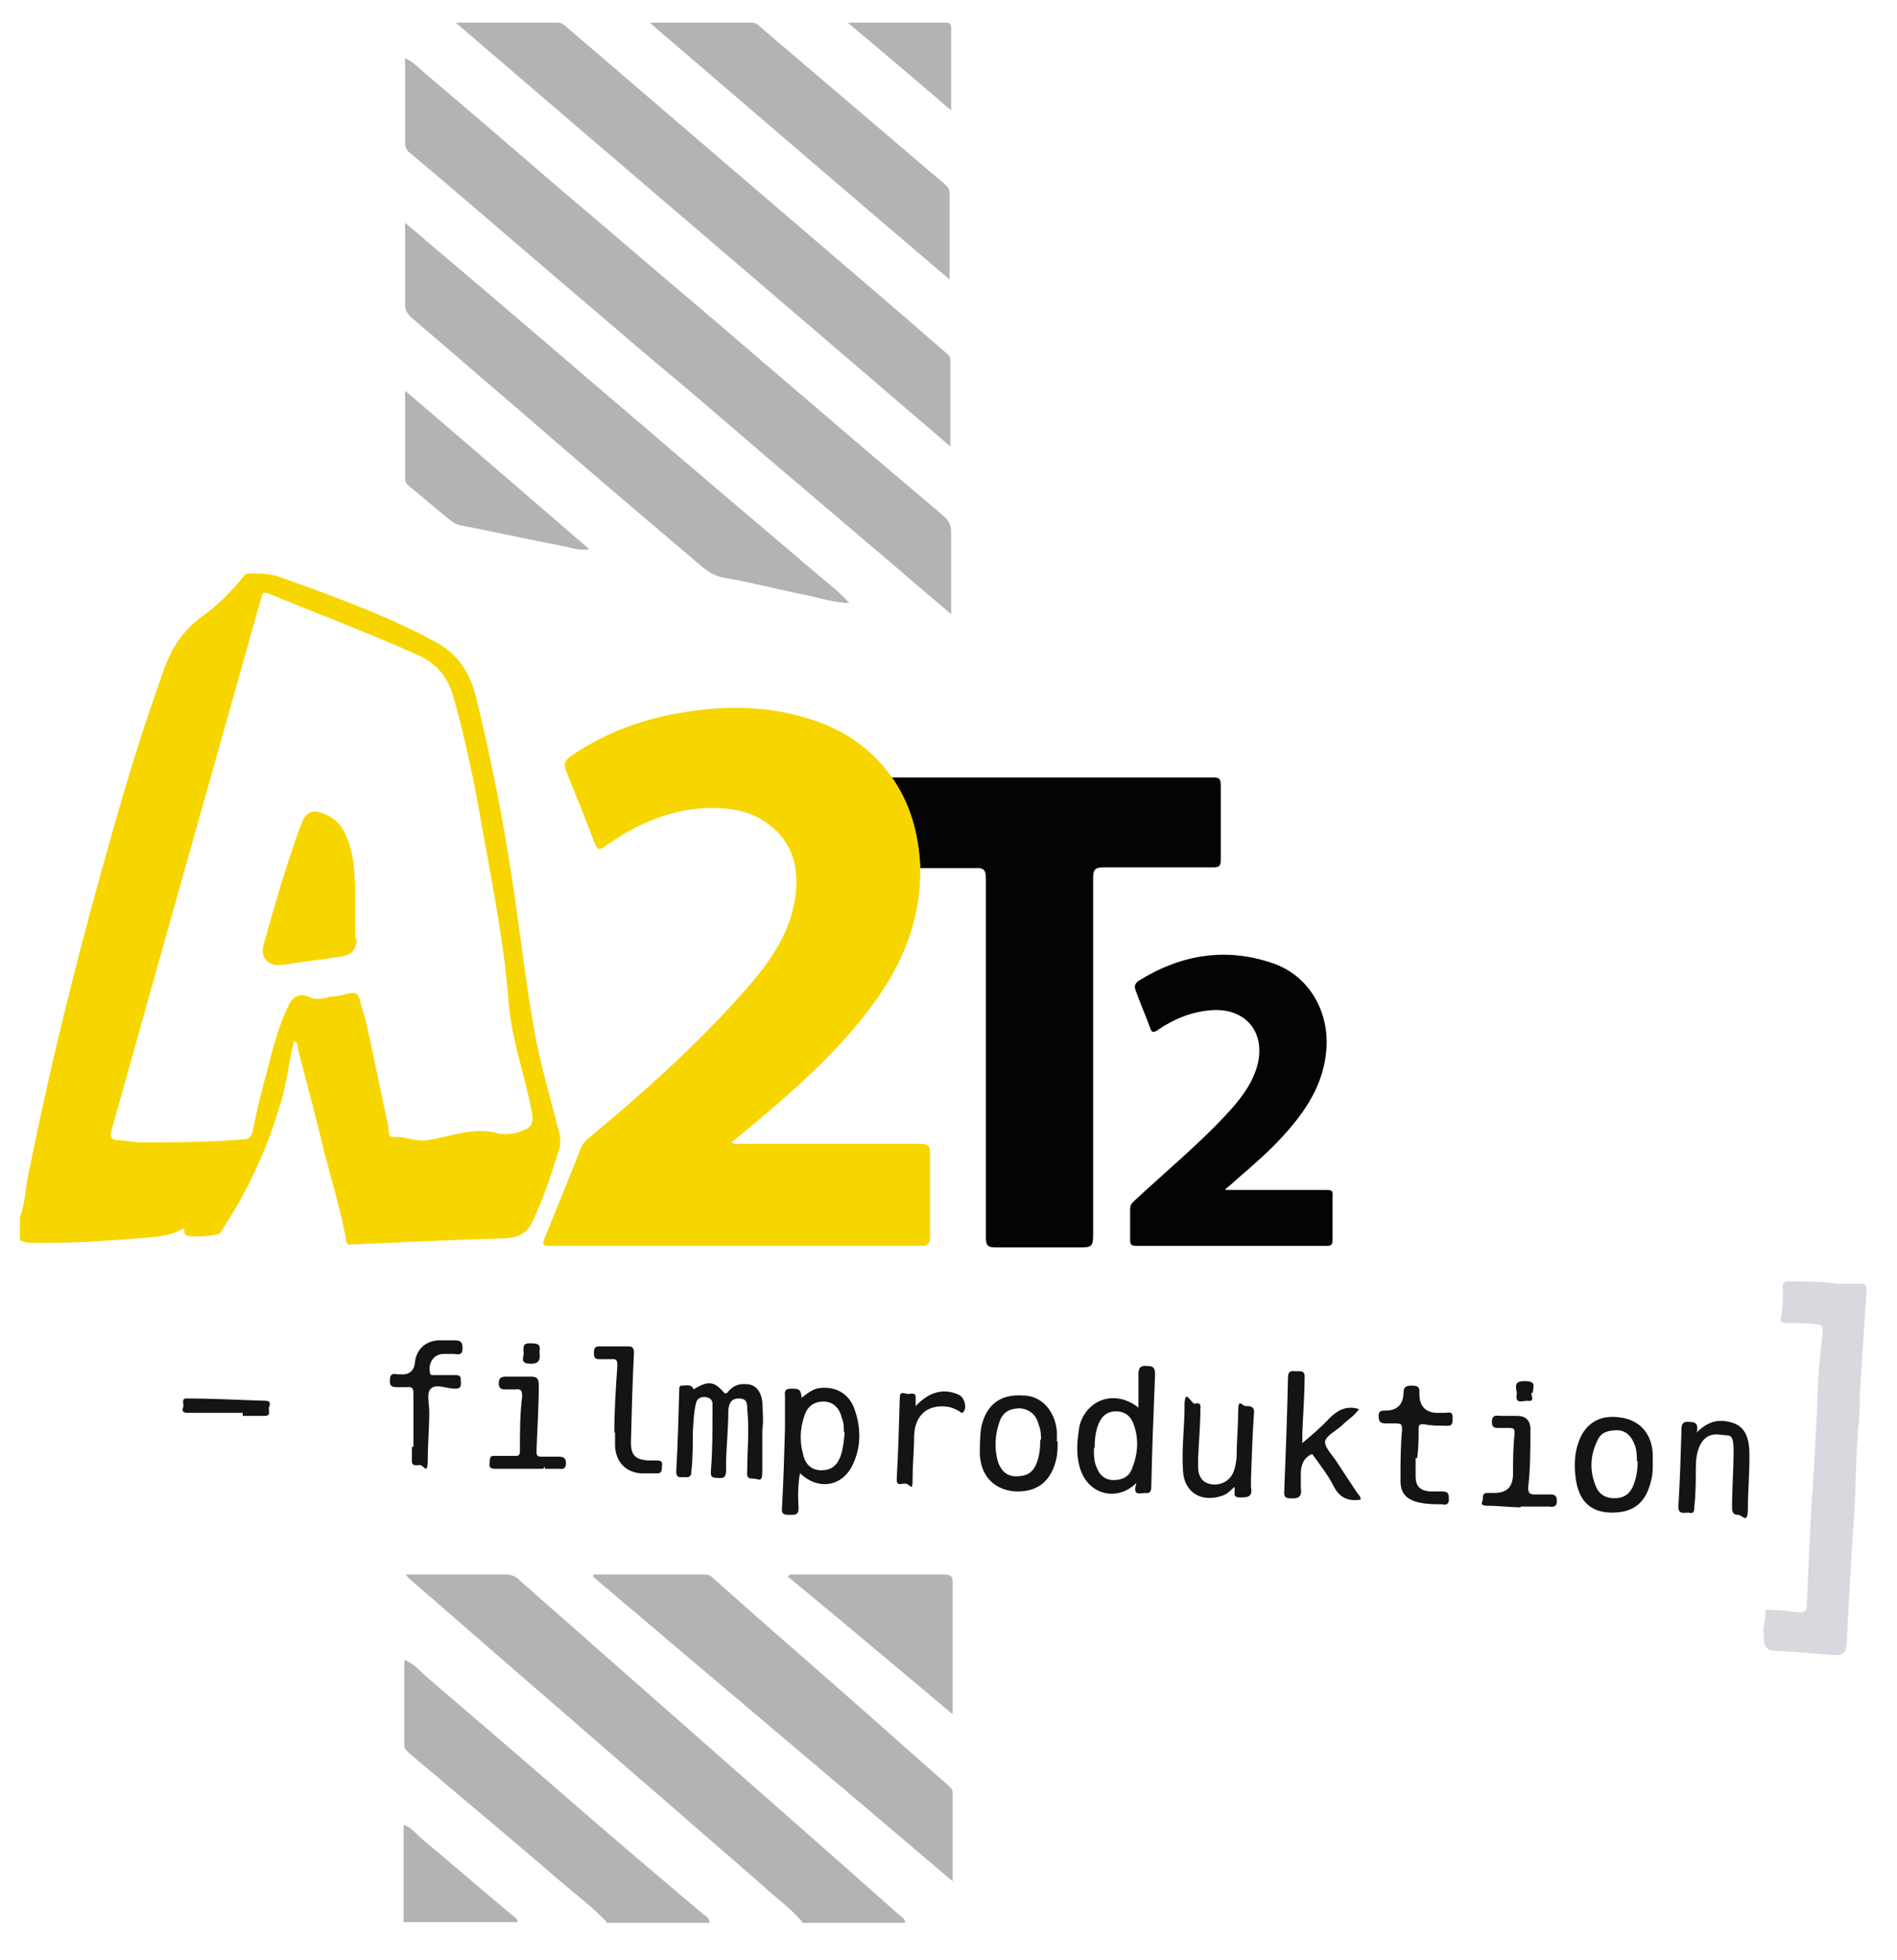 <?xml version="1.0" encoding="UTF-8"?>
<svg xmlns="http://www.w3.org/2000/svg" width="88.6mm" height="91.5mm" version="1.1" viewBox="0 0 251.1 259.4">
  <defs>
    <style>
      .cls-1 {
        fill: #040405;
      }

      .cls-2 {
        fill: #d7d9de;
      }

      .cls-3 {
        fill: #f7d600;
      }

      .cls-4 {
        fill: #141316;
      }

      .cls-5 {
        fill: #b4b3b4;
      }
    </style>
  </defs>
  <!-- Generator: Adobe Illustrator 28.7.1, SVG Export Plug-In . SVG Version: 1.2.0 Build 142)  -->
  <g>
    <g id="Ebene_1">
      <g>
        <g id="Ebene_4">
          <path class="cls-2" d="M233.5,216.4c-.2-.8.2-1.7.2-2.7s.4-.6.8-.6c1.2,0,2.5.2,3.7.3.8,0,1-.2,1-1,.2-4.8.4-9.6.7-14.4.3-4.1.5-8.2.7-12.4,0-3.2.4-6.3.7-9.5,0-.5,0-.7-.7-.8-1.3-.2-2.5-.2-3.8-.2s-1.1-.2-1-.9c.2-1.3.3-2.6.2-3.9,0-.5.3-.7.8-.7,2.1,0,4.3,0,6.4.3,1,0,1.9,0,2.9,0s1,.2,1,1c-.3,4.6-.6,9.3-.9,13.9,0,1.4,0,2.9-.2,4.3-.3,3.6-.3,7.2-.5,10.8-.4,5.7-.7,11.4-1,17.1,0,2-.5,2.2-2.5,2-2.3-.2-4.7-.4-7-.5q-1.5,0-1.5-1.6v-.7h0Z"/>
        </g>
        <g id="Ebene_5">
          <path class="cls-5" d="M106.2,254.4c-1.5-1.8-3.4-3.1-5.1-4.7-4.1-3.6-8.2-7.1-12.3-10.7-6.5-5.6-13-11.3-19.5-16.9-5.1-4.4-10.1-8.8-15.2-13.2,0,0-.2-.2-.4-.5h13.2c.7,0,1.3.2,1.8.7,3.7,3.3,7.4,6.5,11,9.7,5.8,5.1,11.7,10.3,17.5,15.4,4.2,3.7,8.3,7.3,12.5,11,3.2,2.8,6.3,5.6,9.5,8.4.3.2.6.4.6.9h-13.7,0Z"/>
          <path class="cls-5" d="M80.3,254.4c-1.8-1.9-3.9-3.5-5.9-5.2-5-4.3-10.1-8.6-15.1-12.8-1.7-1.5-3.5-2.9-5.2-4.4-.3-.3-.6-.5-.6-.9v-11.4c1.3.5,2,1.4,2.9,2.2,7,6,14,12,21,18.1,5.2,4.5,10.4,8.9,15.6,13.3.4.3.9.5.9,1.2h-13.7,0Z"/>
          <path class="cls-5" d="M53.4,254.4v-12.9c1,.4,1.6,1.1,2.2,1.7,4.1,3.4,8.1,6.9,12.2,10.3.3.3.7.4.7.9h-15.1Z"/>
          <path class="cls-5" d="M125.8,81.2c-2.7-2.3-5.1-4.3-7.5-6.4-5.8-4.9-11.5-9.8-17.3-14.7-5.1-4.4-10.2-8.8-15.4-13.1-5.7-4.9-11.5-9.8-17.2-14.7-4.7-4-9.4-8.1-14.2-12.1-.4-.3-.6-.7-.6-1.2V7.7c1.3.6,2.1,1.6,3.1,2.4,5.8,4.9,11.6,9.9,17.4,14.9,5.8,4.9,11.6,9.9,17.4,14.8,5.3,4.5,10.6,9.1,15.9,13.6,5.8,5,11.6,9.9,17.4,14.8.7.6,1.1,1.2,1.1,2.2v10.9h0Z"/>
          <path class="cls-5" d="M60.3,3h13.5c.5,0,.9.3,1.2.6,9.6,8.2,19.1,16.4,28.7,24.6,7.1,6.1,14.3,12.2,21.4,18.4.3.3.7.5.7,1v11.5C103.9,40.3,82.2,21.8,60.3,3Z"/>
          <path class="cls-5" d="M112.4,79.8c-2,0-4-.7-6-1.1-3.5-.7-6.9-1.6-10.4-2.2-2-.3-3.2-1.6-4.5-2.7-7.7-6.5-15.4-13.1-23-19.7-4.7-4-9.4-8.1-14.1-12.1-.5-.5-.8-.9-.8-1.6v-10.9c1,.9,1.9,1.5,2.7,2.3,6.3,5.3,12.5,10.6,18.8,16,4.6,4,9.3,7.9,13.9,11.9,6.2,5.3,12.5,10.6,18.7,15.9,1.6,1.4,3.3,2.6,4.7,4.2h0Z"/>
          <path class="cls-5" d="M78.6,208.4h14.6c.4,0,.7,0,1.1.4,5.5,4.9,11.1,9.8,16.6,14.6,4.9,4.3,9.7,8.6,14.6,12.9.4.3.6.6.6,1.1v11.6c-16-13.6-31.8-26.9-47.6-40.3v-.3h0Z"/>
          <path class="cls-5" d="M86.2,3h13.3c.6,0,1,.4,1.4.8,8.1,6.9,16.2,13.8,24.3,20.7.3.3.5.6.5,1v11.5c-13.3-11.3-26.3-22.5-39.6-33.9h0Z"/>
          <path class="cls-5" d="M126,226.8c-7.3-6.1-14.5-12.2-21.7-18.1.2-.4.5-.3.8-.3h19.9c.8,0,1.1.2,1.1,1v17.5h0Z"/>
          <path class="cls-5" d="M53.7,51.8c8.2,7,16.2,13.9,24.3,20.9-1.4.2-2.4-.2-3.4-.4-4.6-.9-9.2-1.9-13.8-2.8-.8-.2-1.3-.7-1.9-1.2-1.6-1.3-3.1-2.6-4.7-3.9-.4-.3-.6-.6-.6-1.1v-11.5h0Z"/>
          <path class="cls-5" d="M112.2,3h12.9c.5,0,.8,0,.8.7v10.9c-4.6-3.9-9-7.7-13.7-11.6Z"/>
        </g>
        <g id="Ebene_3">
          <path class="cls-1" d="M121.8,114.7c-.3-4.3-1.3-8.3-3.8-11.8h42.4c.9,0,1.2,0,1.2,1.1v9.8c0,.8-.2,1-1,1h-14.4c-1.2,0-1.5.2-1.5,1.5v47.3c0,1.3-.3,1.5-1.5,1.5h-11.4c-1,0-1.3-.2-1.3-1.3v-47.4c0-1.2-.2-1.6-1.5-1.5-2.4,0-4.9,0-7.3,0v-.2Z"/>
          <path class="cls-1" d="M162.3,157.5h13.2c.7,0,1,0,.9.9v5.6c0,.5,0,.9-.7.9h-25.3c-.6,0-.8-.2-.8-.7v-4.2c0-.6.3-.8.7-1.2,4.2-3.9,8.7-7.6,12.6-11.9,1.6-1.8,3-3.7,3.6-6.1,1-4.3-1.7-7.4-6.1-7.1-2.6.2-4.9,1.1-7.1,2.6-.7.5-.9.3-1.1-.4-.6-1.6-1.3-3.2-1.9-4.9-.2-.5,0-.8.3-1.1,5.7-3.6,11.8-4.6,18.2-2.3,4.5,1.7,7.1,6.2,6.8,11.1-.3,4.7-2.7,8.3-5.7,11.6-1.9,2.1-4.1,4-6.2,5.8-.4.4-.9.8-1.5,1.3h0Z"/>
          <path class="cls-4" d="M69.3,179.2c0-.6-.3-1.5.9-1.4.7,0,1.4,0,1.2,1,0,.7.3,1.7-1.1,1.7s-1.1-.6-1-1.3Z"/>
          <path class="cls-4" d="M202.8,184.3c-.3.2.6,1.3-.6,1.1-.6,0-1.7.5-1.4-.9,0-.7-.6-1.7,1-1.7s1.2.6,1.1,1.6h0Z"/>
          <path class="cls-4" d="M32.1,187h-7.3c-.6,0-.8-.3-.6-.7.2-.4-.4-1.3.6-1.2,3.4,0,6.9.2,10.3.3.6,0,.7.3.5.8-.2.4.4,1.2-.6,1.2h-2.9v-.3h0Z"/>
          <path class="cls-4" d="M96.2,184.4c.6-.8,1.4-1.3,2.5-1.2,1.3,0,2,.9,2.2,2.3,0,1.2.2,2.4,0,3.7,0,1.8,0,3.6,0,5.4s-.4,1.1-1.3,1.1-.7-.6-.7-1.1c0-2.7.3-5.4,0-8.1,0-.7,0-1.4-1.1-1.4s-1.3.7-1.4,1.5c0,2.1-.2,4.3-.3,6.5,0,.5,0,1,0,1.4,0,1.1-.3,1.2-1.3,1.1-.9,0-.7-.6-.7-1.1.2-2.5.2-5,.2-7.5v-1.2c0-.6-.5-.9-1.1-.9s-1,.3-1.1.9c-.3,1.2-.3,2.4-.4,3.6,0,1.8,0,3.6-.2,5.4,0,.6-.3.8-.9.7-.5,0-1.1.2-1.1-.7.2-3.6.3-7.2.4-10.9,0-.2,0-.5.3-.5.5,0,1.2-.2,1.5.3.2.2,0,.3.4,0,1.8-1,2.5-.8,3.8.7h.2Z"/>
          <path class="cls-4" d="M105.9,194.9c-.3,1.6-.3,3.2-.2,4.7,0,.9-.4.9-1.1.9s-1.2,0-1.1-.9c.2-3.5.3-7,.4-10.5,0-1.4,0-2.8,0-4.2,0-.5-.2-1.1.8-1.1s1.3,0,1.4,1.2c.8-.6,1.5-1.2,2.5-1.3,2.1-.2,3.8.8,4.5,2.8.9,2.5.9,5.1-.3,7.5-1.4,2.8-4.6,3.3-7,.9h0ZM111.7,189.5c0-.5,0-1.2-.3-1.9-.3-1.3-1.2-2.1-2.4-2.1s-2.1.6-2.5,1.8c-.6,1.7-.7,3.4-.2,5.2.3,1.4,1.2,2.1,2.4,2.1s2.1-.5,2.6-2c.3-.9.4-1.9.5-3h0Z"/>
          <path class="cls-4" d="M150.4,196.3c-2.5,2.5-6.5,1.6-7.5-2.2-.5-1.8-.3-3.6,0-5.4.9-3.4,4.6-4.9,7.8-2.4v-4.4c0-.9.3-1.2,1.2-1.1.8,0,1,.3,1,1.1-.2,5-.4,10-.5,14.9,0,.6-.2.9-.8.8-.6,0-1.7.5-1.2-1.2h0ZM144.8,191.7c0,.9,0,1.8.4,2.6.4,1,1.1,1.6,2.2,1.6s2-.4,2.4-1.4c.8-1.9,1-3.9.3-5.9-.4-1.2-1.2-1.8-2.4-1.8s-1.9.7-2.3,1.7c-.4,1-.5,2.1-.5,3.1h0Z"/>
          <path class="cls-4" d="M173.8,192.4c-1.3.5-1.6,1.6-1.6,2.7s0,1.2,0,1.8c.2,1.3-.4,1.5-1.5,1.4-.6,0-.7-.3-.7-.8.2-5.1.4-10.1.5-15.2,0-.8.4-.9,1-.8.5,0,1.3-.2,1.2.8,0,2.4-.2,4.9-.3,7.3v1.4c1.3-1.1,2.5-2.1,3.6-3.3,1.1-1.1,2.3-1.7,3.9-1.2-.6.9-1.5,1.4-2.3,2.2-.8.7-2,1.3-2.2,2.1,0,.8.9,1.7,1.5,2.6.9,1.4,1.8,2.7,2.7,4.1.2.3.6.6.5,1-1.6.2-2.7-.2-3.5-1.7-.8-1.6-2-3.1-3-4.5h.2Z"/>
          <path class="cls-4" d="M218.8,193.8c0,.6,0,1.3-.2,2.1-.7,3-2.3,4.3-5.2,4.3s-4.4-1.6-4.8-4.5c-.2-1.5-.2-3.1.3-4.6.8-2.6,2.8-3.9,5.5-3.5,2.7.3,4.3,2.2,4.4,4.9v1.4h0ZM216.7,193.4c0-.6,0-1.4-.3-2.2-.4-1-1-1.8-2.2-1.9-1.2,0-2.2.2-2.7,1.3-1,2-1.1,4.1-.2,6.2.4,1,1.3,1.5,2.4,1.5s1.9-.4,2.4-1.4c.5-1.1.7-2.2.7-3.5h0Z"/>
          <path class="cls-4" d="M140,190.8c0,.8,0,1.6-.2,2.4-.7,2.9-2.5,4.3-5.4,4.2-2.7-.2-4.5-1.9-4.7-4.8,0-1.3,0-2.5.2-3.8.7-2.9,2.5-4.3,5.5-4.1,2.5,0,4.3,2.1,4.5,4.8v1.3h0ZM137.8,190.6c0-.6,0-1.3-.3-2-.3-1.3-1.2-2.1-2.5-2.2-1.3,0-2.3.5-2.7,1.8-.6,1.7-.7,3.5-.2,5.3.4,1.1,1.1,1.9,2.4,1.9s2.2-.4,2.7-1.7c.4-1,.5-2,.5-3.2h0Z"/>
          <path class="cls-4" d="M224.5,189.7c1.3-1.3,2.5-1.8,3.9-1.6,2.3.3,3.2,1.6,3.2,4.5s-.2,4.7-.2,7-.7.9-1.3.9-.8-.3-.8-1c0-2.5.2-5,.2-7.5s-.6-1.9-1.7-2.1c-1.2-.2-2.1.2-2.7,1.3-.5,1-.6,2.1-.6,3.1,0,1.7,0,3.4-.2,5.1,0,.6,0,1-.8.8-.5,0-1.4.3-1.3-.9.2-3.3.3-6.6.4-9.9,0-.7,0-1.3,1-1.2.9,0,1.3.2,1,1.6h0Z"/>
          <path class="cls-4" d="M163.5,196.7c-.6.6-1.1,1.1-1.8,1.3-2.7.9-5-.5-5.1-3.4-.2-2.8.2-5.6.2-8.4s.9-.3,1.4-.4c.5-.2.8,0,.7.7,0,2.1-.2,4.3-.3,6.5v1.2c0,1,.4,1.9,1.5,2.2,1.2.3,2.4-.2,3-1.2.4-.7.5-1.5.6-2.3,0-2,.2-4,.2-6s.5-.8,1-.8,1.2,0,1.1.9c-.2,2.9-.3,5.8-.4,8.7v1.1c.2,1.2-.2,1.4-1.4,1.4s-.6-.7-.8-1.4h0Z"/>
          <path class="cls-4" d="M54.7,191.6v-7c0-.7,0-1.1-.9-1h-1.3c-.7,0-1-.2-.9-1,0-.8.4-.8,1-.7h.3c1.2.1,1.9-.4,2-1.6.2-1.7,1.4-2.8,3.1-2.9h2.2c.9,0,1,.4,1,1.1,0,1-.7.7-1.2.7h-1.3c-1.3,0-2.1,1.2-1.8,2.5,0,.4.4.3.7.3.9,0,1.8,0,2.7,0s.6.6.7,1.1c0,.6-.3.7-.8.7-1.1,0-2.5-.7-3.2,0-.6.6-.2,2-.2,3.1,0,2.1-.2,4.2-.2,6.3s-.5.8-1,.7c-.4,0-1.2.3-1.1-.7v-1.7h.3,0Z"/>
          <path class="cls-4" d="M187.4,193.1v2.3c0,1.3.6,1.9,1.9,2h1.6c.9,0,.9.4.9,1.1s-.5.7-.9.6c-.9,0-1.9,0-2.9-.2-1.9-.4-2.7-1.3-2.6-3.3,0-2.1,0-4.2.2-6.3,0-.7,0-.9-.8-.9h-1.4c-.7,0-.9-.3-.9-1s.4-.7.9-.7q2.3,0,2.4-2.3c0-1,.5-1,1.2-1,1,0,.9.5.9,1.1,0,1.5.7,2.4,2.2,2.5h1.2c.4,0,1-.3,1,.6s0,1.2-1.1,1.1c-.9,0-1.8,0-2.7-.2-.5,0-.7,0-.7.6,0,1.3,0,2.5-.2,3.9h-.2Z"/>
          <path class="cls-4" d="M81.3,189.7c0-3,.2-6,.4-8.9,0-.6,0-1-.8-.9h-1.4c-.6,0-.9,0-.9-.8s.2-.9.9-.9c1.2,0,2.4,0,3.6,0,.6,0,.8.2.8.9-.2,3.9-.3,7.9-.4,11.8,0,1.7.6,2.3,2.3,2.4h1.2c.6,0,.7.3.6.8,0,.4,0,1-.7.9h-2.2c-1.9-.2-3.2-1.5-3.3-3.6v-1.9h0Z"/>
          <path class="cls-4" d="M201.3,199.5c-1.4,0-2.9-.2-4.3-.2s-.6-.6-.7-1c0-.7.3-.7.8-.7h.7c1.6,0,2.4-.7,2.5-2.3,0-1.8,0-3.7.2-5.5,0-.6,0-.8-.7-.8h-1.3c-.6,0-1,0-1-.8s.4-.9,1-.8c.8,0,1.5,0,2.3,0q1.9,0,1.8,2c0,2.5,0,5-.3,7.5,0,.8.3.9.9.9s1.4,0,2,0c.7,0,.9.2.9.9s-.4.8-1.1.7h-3.8.1Z"/>
          <path class="cls-4" d="M71.9,194.4h-6.4c-.6,0-.8-.2-.7-.8,0-.5,0-1,.7-.9h2.6c.5,0,.7,0,.7-.7,0-2.4,0-4.8.3-7.2,0-.8-.2-1-.9-.9h-1.2c-.5,0-1,0-1-.8s.4-.9,1.1-.9c1,0,2.1,0,3.1,0,.8,0,1.1.2,1.1,1.1,0,2.9-.2,5.8-.3,8.7,0,.6,0,.8.7.8h2.3c.7,0,.9.3.9.9s-.3.8-.9.7h-1.9v-.3l-.2.3Z"/>
          <path class="cls-4" d="M121.2,186.1c1.8-1.9,3.7-2.4,5.7-1.5.7.3,1.1,1.5.7,2.2-.2.3-.4.2-.6,0-.5-.3-1-.5-1.5-.6-2.7-.4-4.4,1.1-4.5,3.8,0,1.9-.2,3.7-.2,5.6s-.2,1-.8.8c-.5-.2-1.4.5-1.3-.7.2-3.6.3-7.2.4-10.7,0-1,.7-.5,1.1-.5s1.1-.3,1,.6v1.2-.2Z"/>
        </g>
        <g id="Ebene_2">
          <path class="cls-3" d="M47.2,124.2q0,2.1-2,2.4c-2.6.4-5.2.7-7.8,1.1-1.9.3-3.1-1-2.5-2.8,1.5-5.3,3-10.6,4.9-15.7.7-1.9,1.6-2.2,3.5-1.3,1.3.6,2.1,1.7,2.6,3,.9,2.1,1,4.4,1.1,6.7v6.7h.3,0Z"/>
          <path class="cls-3" d="M2.6,161.1c.7-1.8.7-3.7,1.1-5.6,2.4-11.9,5.2-23.7,8.4-35.5,2.8-10.2,5.6-20.4,9.2-30.3,0-.3.2-.6.3-.9,1-2.9,2.5-5.3,5.1-7.2,2.1-1.5,3.9-3.3,5.5-5.3.2-.3.4-.4.8-.4,1.4,0,2.7,0,4.1.5,6.4,2.3,12.8,4.6,18.9,7.7.4.2.8.5,1.3.7,3,1.5,4.7,3.8,5.6,7.1,1.9,7.7,3.5,15.6,4.7,23.4,1.1,6.8,1.8,13.7,3,20.5.8,4.7,2.2,9.4,3.4,14.1.2.8.2,1.5,0,2.2-1,3.2-2,6.3-3.4,9.3-.7,1.7-1.8,2.4-3.8,2.5-6.7.2-13.4.5-20.1.8-.4,0-.8.2-.9-.5-.7-4-1.9-7.8-2.9-11.7-1.1-4.6-2.3-9.1-3.5-13.7,0-.4,0-.8-.5-1-.7,2.6-.9,5.3-1.7,7.9-1.8,6.3-4.5,12.1-8.1,17.5-.3.4-4.3.7-4.6.2-.2-.2,0-.6-.3-.8-1.8,1.1-3.9,1.1-5.9,1.3-3.9.3-7.9.6-11.8.6s-2.6,0-3.9-.3v-3.4.3ZM66.3,150.1c.9,0,1.8,0,2.7-.4,1.4-.5,1.6-1,1.4-2.4-.9-4.9-2.7-9.6-3.1-14.7-.6-7.9-2.2-15.8-3.6-23.6-1-5.8-2.2-11.5-3.8-17.1-.8-2.5-2.2-4.1-4.6-5.2-6.5-2.9-13.1-5.4-19.7-8.1-.9-.4-.9,0-1.1.7-4.6,16.3-9.2,32.7-13.8,49-2,7.1-4,14.3-6,21.4-.2.8,0,1.1.7,1.2.9,0,1.9.2,2.9.3,4.6,0,9.3,0,13.9-.4.7,0,1-.3,1.2-1,.5-2.5,1.1-5.1,1.8-7.6.8-3,1.5-6.1,2.9-9,.6-1.3,1.5-1.8,2.6-1.3s2,.3,3,0c.8,0,1.6-.2,2.4-.4.8-.2,1.3,0,1.5.8.2,1.1.7,2.2.9,3.3,1,4.5,1.9,9,2.9,13.6,0,.5,0,1.3.5,1.3,1.6-.2,3.1.7,4.7.4,3.2-.5,6.3-1.9,9.6-.8h.4-.3Z"/>
          <path class="cls-3" d="M121.8,114.7c.2,8.7-3.7,15.6-9.2,21.9-4.4,5.1-9.6,9.5-14.8,13.8-.3.3-.6.5-1,.8.5.3.9.2,1.3.2h23.7c1.1,0,1.3.3,1.3,1.3v11c0,.9-.2,1.2-1.2,1.2h-49.1c-1,0-1.1-.2-.7-1.1,1.6-3.9,3.2-7.9,4.8-11.9.3-.7.8-1.1,1.4-1.6,7.1-5.9,14-12.1,20.2-19.1,3-3.4,5.7-7,6.6-11.5.8-4.2.2-8-3.5-10.7-2.6-1.9-5.7-2.2-8.9-2-4.7.4-8.8,2.3-12.6,5-.7.5-1,.6-1.4-.4-1.2-3.2-2.5-6.4-3.8-9.6-.4-1,0-1.4.6-1.9,4.7-3.2,9.9-5.1,15.5-5.9,5.7-.9,11.4-.7,16.9,1.2,4.1,1.4,7.5,3.8,10.1,7.4,2.5,3.5,3.6,7.5,3.8,11.8h0Z"/>
        </g>
      </g>
    </g>
  </g>
</svg>